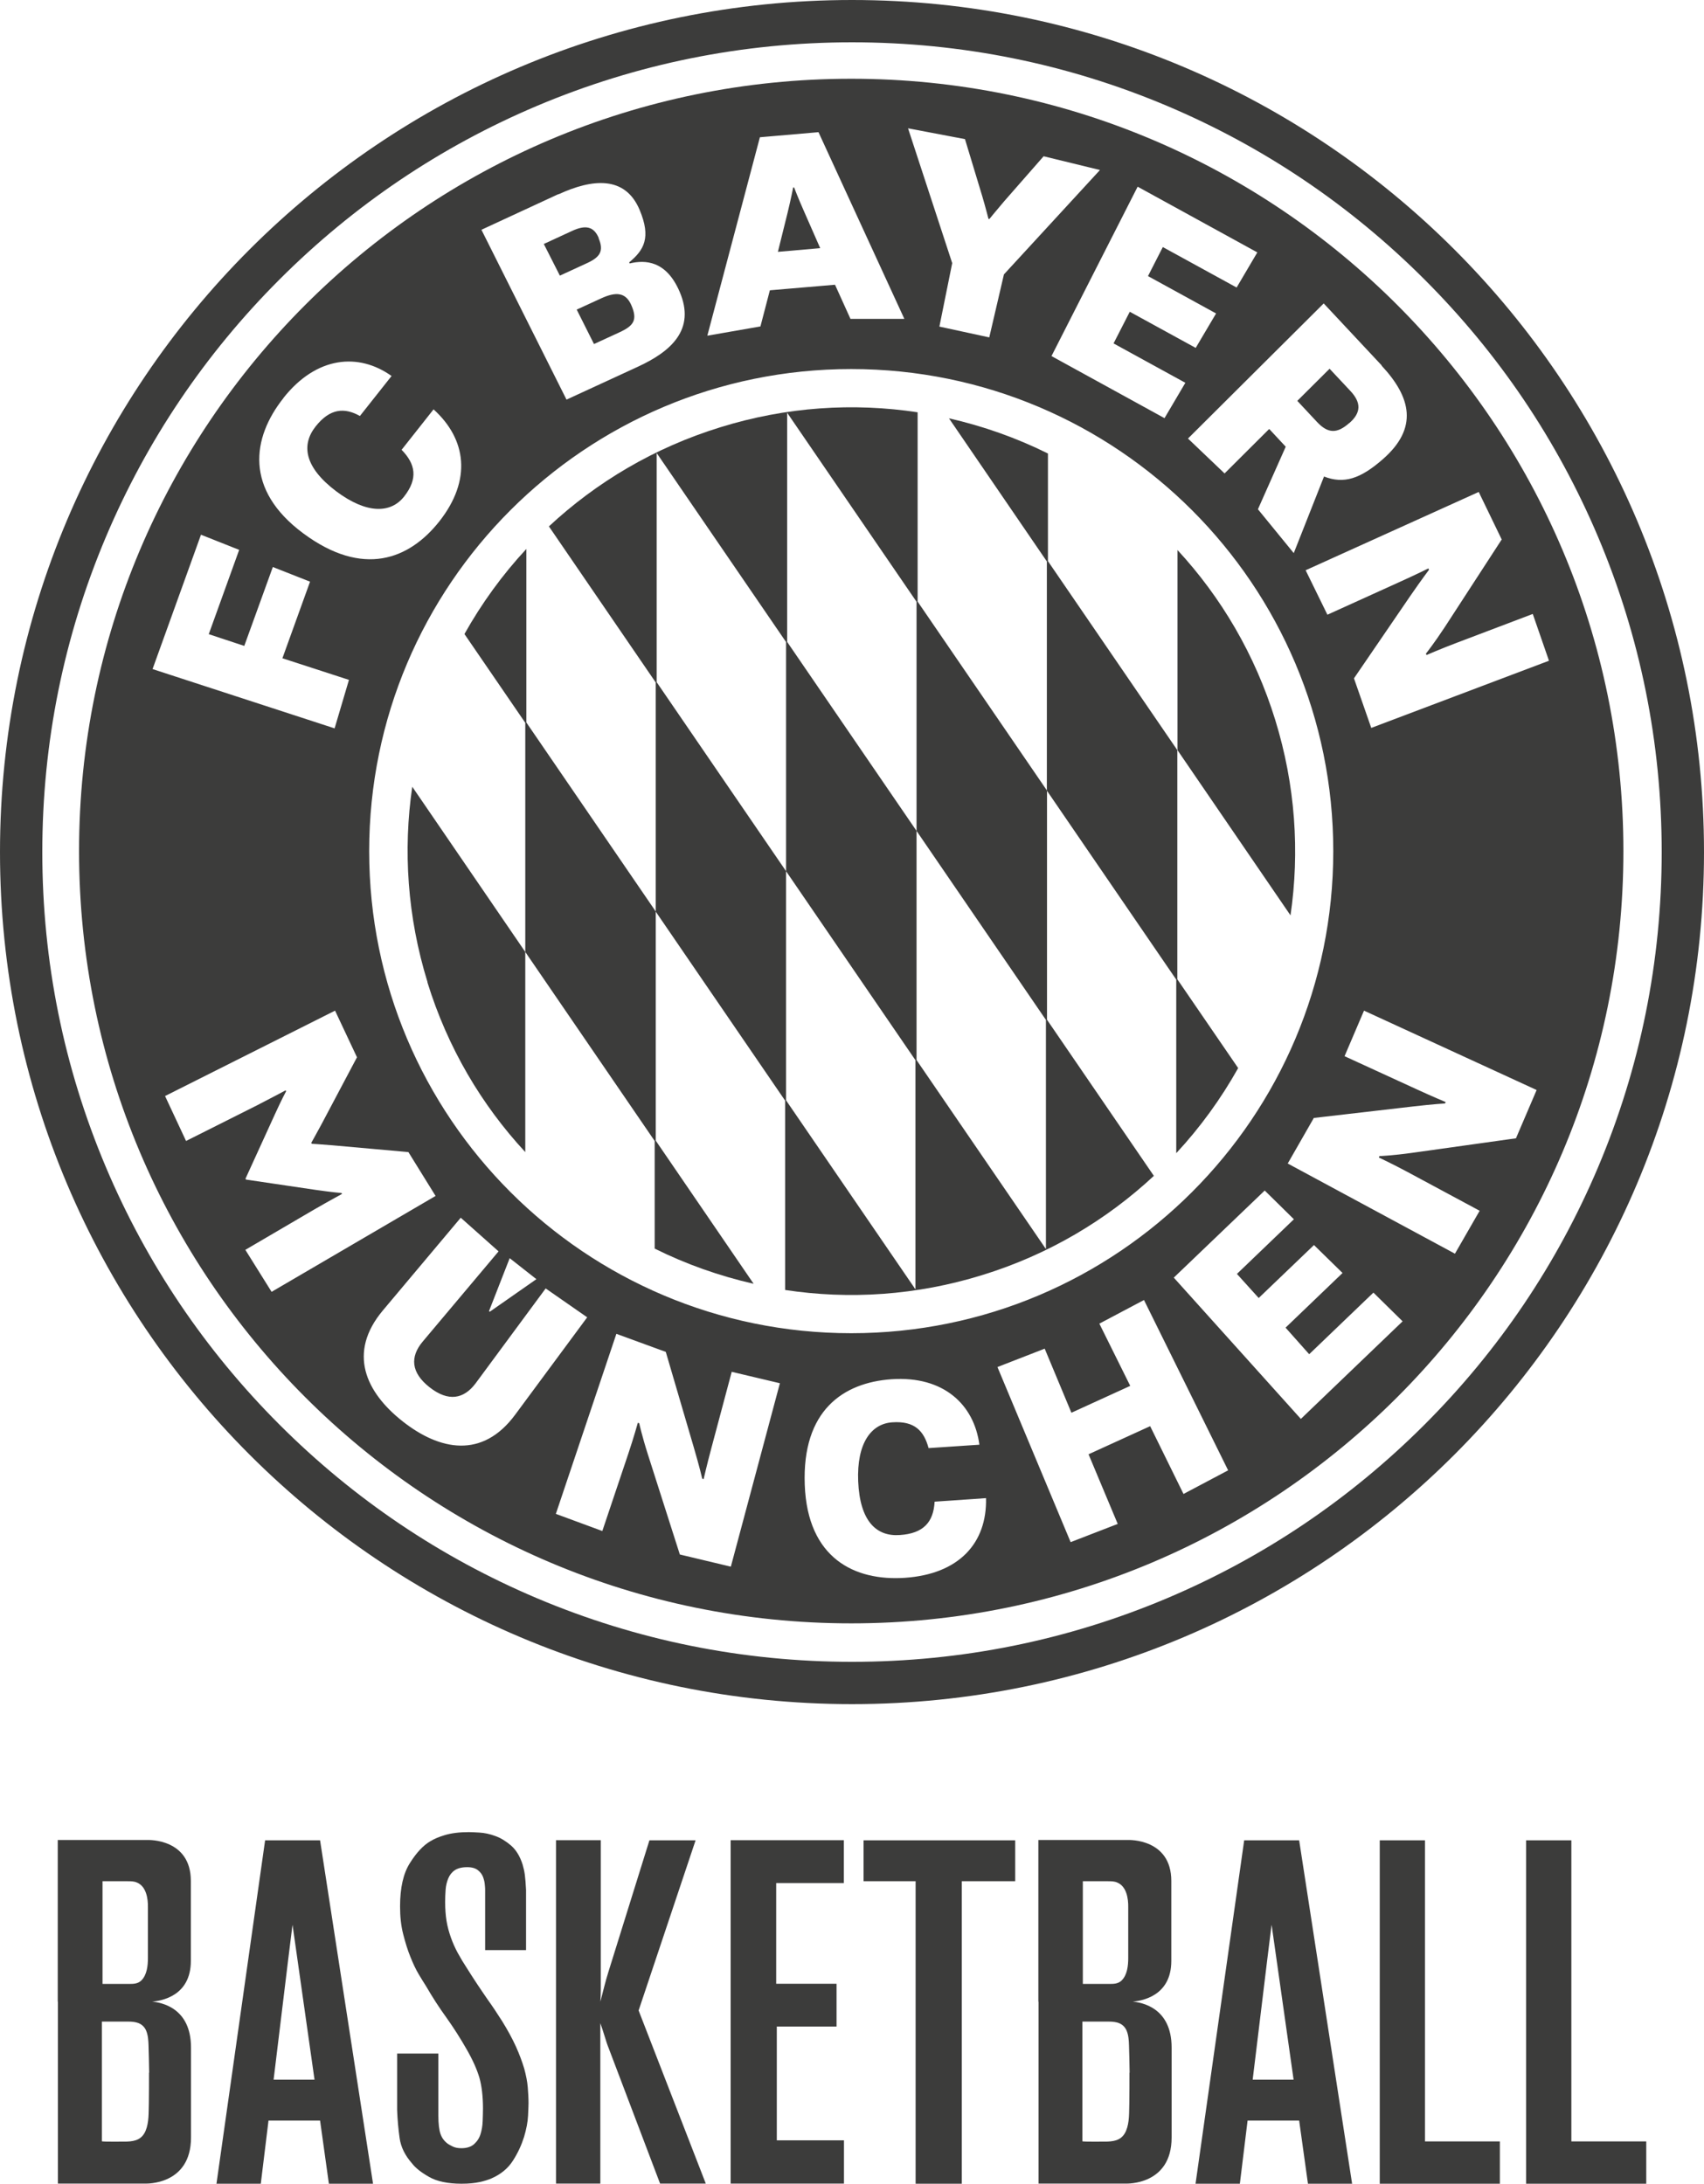 <?xml version="1.0" encoding="UTF-8"?>
<svg id="Ebene_1" data-name="Ebene 1" xmlns="http://www.w3.org/2000/svg" viewBox="0 0 110.36 141.42">
  <defs>
    <style>
      .cls-1 {
        fill: #3c3c3b;
        stroke-width: 0px;
      }
    </style>
  </defs>
  <g id="FCBB_Logo_CMYK_1c_B">
    <g>
      <path class="cls-1" d="M38.78,15.42c-.33-.79-.89-.85-1.72-.47l-1.84.85,1.04,2.05,1.76-.81c.85-.39,1.1-.79.75-1.61"/>
      <path class="cls-1" d="M55.13,105.13c27.62,0,50.01-22.39,50.01-50.01S82.76,5.1,55.13,5.1,5.12,27.5,5.12,55.12s22.39,50.01,50.01,50.01M26.08,92.05c-2.39-1.88-3.59-4.44-1.28-7.19l5.04-6,2.45,2.18-4.92,5.85c-.81.97-.77,1.99.45,2.95,1.22.96,2.22.76,2.98-.25l4.54-6.15,2.69,1.87-4.66,6.3c-2.13,2.89-4.9,2.32-7.29.44M31.72,84.95l-.05-.04,1.34-3.43,1.73,1.36-3.02,2.11ZM23.91,55.12c0-17.24,13.98-31.22,31.22-31.22s31.22,13.98,31.22,31.22-13.98,31.22-31.22,31.22-31.22-13.98-31.22-31.22M47.34,101.46l-3.31-.79-2.06-6.45c-.4-1.25-.57-2.05-.57-2.05l-.09-.03s-.27.97-.62,2.01l-1.68,5-3.01-1.11,3.92-11.66,3.2,1.17,1.81,6.17c.39,1.33.55,2.04.55,2.04l.09.03s.21-.92.51-2.04l1.31-4.91,3.12.74-3.18,11.89ZM58.61,102.18c-3.26.22-6.31-1.26-6.49-6.02-.18-4.82,2.49-6.62,5.62-6.84,3.39-.23,5.35,1.66,5.69,4.24l-3.29.22c-.3-1.11-.9-1.77-2.35-1.67-1.36.09-2.31,1.34-2.21,3.82.11,2.59,1.18,3.59,2.7,3.48,1.52-.1,2.18-.83,2.25-2.16l3.33-.23c.07,2.92-1.76,4.92-5.25,5.16M76.65,96.75l-2.16-4.39-3.99,1.82,1.89,4.51-3.05,1.18-4.74-11.34h0s3.06-1.19,3.06-1.19l1.73,4.15,3.81-1.74-2-4.03,2.89-1.53,5.45,11.03-2.89,1.53ZM84.25,91.89l-8.23-9.15,5.89-5.64,1.89,1.86-3.69,3.54,1.41,1.56,3.58-3.43,1.85,1.81-3.69,3.54,1.53,1.72,4.16-3.99,1.89,1.86-6.59,6.32ZM98.16,73.72l-6.71.94c-1.3.18-2.11.21-2.11.21l-.04.09s.91.43,1.88.95l4.65,2.5-1.6,2.78-10.83-5.84,1.69-2.95,6.39-.74c1.38-.16,2.11-.2,2.11-.2l.04-.09s-.87-.36-1.93-.85l-4.62-2.12,1.26-2.95,11.18,5.14-1.34,3.13ZM97.27,34.92l-3.69,5.68c-.71,1.08-1.23,1.73-1.23,1.73l.04.09s.92-.4,1.95-.79l4.93-1.87,1.05,3.03-11.51,4.35-1.12-3.21,3.63-5.31c.78-1.13,1.23-1.72,1.23-1.72l-.04-.09s-.84.42-1.91.9l-4.63,2.1-1.41-2.88,11.21-5.07,1.48,3.06ZM89.48,23.68c1.92,2.06,2.38,4.04.09,6.05-1.46,1.28-2.53,1.63-3.82,1.13l-1.96,4.96-2.32-2.84,1.8-4.05-1.07-1.15-2.89,2.88-2.37-2.26,8.79-8.75,3.76,4.02ZM81.44,16.33l-1.35,2.29-4.78-2.62-.96,1.88,4.41,2.42-1.32,2.23-4.27-2.34-1.05,2.05,4.65,2.55-1.35,2.29-7.32-4.02,5.58-10.97,7.74,4.25ZM62.5,9.02l1.12,3.7c.21.71.4,1.46.4,1.46h.06s.48-.59.96-1.15l2.55-2.91,3.65.89-6.22,6.76-.95,4.08-3.23-.7.83-4.11-2.86-8.73,3.69.7ZM49.2,8.89l3.81-.33,5.56,12.09h-3.49s-1-2.21-1-2.21l-4.22.36-.61,2.34-3.44.6,3.41-12.87ZM36.18,12.58c2.17-1,4.3-1.22,5.24,1,.77,1.82.28,2.62-.67,3.41l.03.07c1.01-.24,2.37-.19,3.24,1.84,1.04,2.44-.55,3.86-2.73,4.86l-4.6,2.12-5.51-11,4.99-2.31ZM18.35,25.78c2.15-2.72,4.88-2.95,7.01-1.43l-2.05,2.59c-1-.56-1.94-.5-2.87.68-.94,1.19-.73,2.64,1.34,4.2,1.98,1.48,3.53,1.43,4.39.34.92-1.17.74-2.11-.16-3.03l2.07-2.62c2.13,1.93,2.49,4.57.37,7.26-1.95,2.46-4.94,3.64-8.81.77-3.82-2.83-3.32-6.19-1.29-8.75M13.02,34.63l2.47.98-1.97,5.46,2.3.76,1.85-5.11,2.41.95-1.79,4.96,4.31,1.4-.93,3.14-11.79-3.84,3.14-8.71ZM21.7,65.45l1.42,3.02-2.31,4.36c-.35.65-.65,1.18-.65,1.18l.03.06s.61.04,1.34.1l4.92.44,1.76,2.84-10.62,6.21-1.7-2.72,4.44-2.6c1.04-.6,1.82-1.02,1.82-1.02l-.03-.06s-.54-.04-1.66-.2l-4.53-.67-.03-.06,1.9-4.16c.47-1.03.73-1.5.73-1.5l-.03-.06s-.78.42-1.85.97l-4.6,2.31-1.36-2.91,10.99-5.52Z"/>
      <path class="cls-1" d="M87.39,27.4c.78-.68.77-1.34.06-2.09l-1.34-1.43-2.09,2.08,1.27,1.36c.71.76,1.3.78,2.09.08"/>
      <path class="cls-1" d="M38.47,22.28l1.63-.75c.94-.43,1.2-.8.8-1.74-.37-.88-1.02-.9-1.96-.47l-1.59.73,1.12,2.23Z"/>
      <path class="cls-1" d="M52.07,13.68c-.36-.81-.64-1.54-.64-1.54h-.06s-.15.77-.36,1.63l-.63,2.54,2.74-.24-1.05-2.39Z"/>
      <path class="cls-1" d="M82.59,46.62c-1.31-4.24-3.51-7.95-6.33-11v12.96l7.32,10.7c.6-4.11.32-8.42-.99-12.66"/>
      <path class="cls-1" d="M34.08,35.56c-1.55,1.67-2.89,3.52-4,5.5l3.94,5.75v14.84l8.38,12.24v6.97c2.03,1.01,4.18,1.77,6.41,2.28l-6.34-9.27v-14.84l-8.38-12.24v-11.23Z"/>
      <path class="cls-1" d="M63.63,82.57c4.28-1.32,8.03-3.56,11.1-6.42l-6.92-10.11v-14.84l-8.38-12.24v-12.26c-4.15-.63-8.5-.36-12.78.97-4.28,1.32-8.03,3.56-11.1,6.42l6.92,10.11v14.84l8.38,12.24v12.26c4.15.63,8.5.36,12.78-.97M50.98,26.73l8.38,12.24v14.84l8.38,12.24v14.84l-8.38-12.24v-14.84s-8.38-12.24-8.38-12.24v-14.84ZM42.53,44.18v-14.84s8.38,12.24,8.38,12.24v14.84l8.38,12.24v14.84l-8.38-12.24v-14.84l-8.38-12.24Z"/>
      <path class="cls-1" d="M27.68,63.61c1.31,4.24,3.51,7.95,6.34,11v-12.96l-7.32-10.7c-.6,4.11-.32,8.42.99,12.66"/>
      <path class="cls-1" d="M76.19,74.67c1.55-1.67,2.89-3.52,4-5.5l-3.94-5.75v-14.84l-8.38-12.24v-6.97c-2.03-1.01-4.18-1.77-6.41-2.28l6.34,9.27v14.84l8.38,12.24v11.23Z"/>
      <path class="cls-1" d="M55.18,2.74c7.08,0,13.95,1.39,20.41,4.12,6.24,2.64,11.85,6.42,16.67,11.24,4.82,4.82,8.6,10.43,11.24,16.67,2.73,6.46,4.12,13.33,4.12,20.41s-1.39,13.95-4.12,20.41c-2.64,6.24-6.42,11.85-11.24,16.67-4.82,4.82-10.43,8.6-16.67,11.24-6.46,2.73-13.33,4.12-20.41,4.12s-13.95-1.39-20.41-4.12c-6.24-2.64-11.85-6.42-16.67-11.24-4.82-4.82-8.6-10.43-11.24-16.67-2.73-6.46-4.12-13.33-4.12-20.41s1.39-13.95,4.12-20.41c2.64-6.24,6.42-11.85,11.24-16.67,4.82-4.82,10.43-8.6,16.67-11.24,6.46-2.73,13.33-4.12,20.41-4.12M55.18,0C24.7,0,0,24.7,0,55.18s24.7,55.18,55.18,55.18,55.18-24.7,55.18-55.18S85.65,0,55.18,0h0Z"/>
    </g>
  </g>
  <g>
    <path class="cls-1" d="M34.06,126.29h-2.64v-3.88c0-.06,0-.18-.02-.34-.01-.17-.05-.33-.11-.5-.06-.17-.17-.32-.33-.45-.16-.13-.39-.2-.7-.2-.35,0-.62.07-.81.2-.19.13-.33.31-.42.53-.09.22-.15.46-.17.73-.02.27-.03.53-.03.78,0,.46.03.87.09,1.24s.16.73.28,1.07c.12.34.27.68.45,1.01.18.33.39.68.64,1.06.21.33.41.65.62.96.21.31.42.63.65.96.31.43.63.91.96,1.43.37.6.67,1.15.9,1.66.23.51.4.98.53,1.41.12.44.2.84.23,1.21s.05.71.05,1.03c0,.12-.01.39-.03.81-.02.41-.11.88-.26,1.38-.16.51-.39,1.02-.71,1.52-.32.51-.79.9-1.41,1.17-.19.08-.43.16-.75.23-.31.07-.7.11-1.18.11-.89,0-1.59-.15-2.1-.44-.51-.29-.88-.58-1.1-.87-.46-.52-.73-1.07-.81-1.65-.08-.58-.14-1.19-.16-1.83v-3.64h2.67v4.01c0,.54.05.94.14,1.2.09.26.25.47.48.64.06.04.17.1.31.17.14.07.33.11.56.11.35,0,.63-.09.82-.26.2-.18.34-.39.42-.65.08-.26.13-.54.14-.84.01-.3.02-.57.02-.82,0-.79-.08-1.45-.23-1.99-.16-.54-.43-1.15-.82-1.83-.41-.72-.85-1.41-1.32-2.07-.47-.65-.91-1.33-1.32-2.04-.12-.19-.28-.44-.47-.76-.19-.32-.37-.7-.54-1.13-.18-.44-.33-.93-.47-1.48-.14-.55-.2-1.14-.2-1.79,0-1.2.21-2.14.64-2.81.42-.67.86-1.14,1.32-1.41.23-.14.54-.28.95-.4.4-.12.92-.19,1.54-.19.14,0,.38.01.7.03.32.02.66.09,1.01.22.35.12.69.33,1.03.62.33.29.58.7.75,1.24.06.21.11.42.14.65.03.23.06.56.08.99v3.88Z"/>
    <path class="cls-1" d="M45.05,119.18l-3.69,11.02,4.35,11.21h-2.96l-3.31-8.72c-.11-.27-.2-.55-.28-.82-.08-.27-.18-.56-.28-.85v10.39h-2.87v-22.24h2.9v9.67c0,.25-.01.51-.03.79.08-.31.17-.63.25-.96.08-.33.18-.66.28-.99l2.65-8.5h2.99Z"/>
    <path class="cls-1" d="M54.65,119.18v2.77h-4.38v6.52h3.91v2.77h-3.87v7.37h4.35v2.8h-7.34v-22.24h7.34Z"/>
    <path class="cls-1" d="M65.75,119.18v2.65h-3.46v19.59h-2.99v-19.59h-3.37v-2.65h9.83Z"/>
    <path class="cls-1" d="M92.29,138.68h4.85v2.74h-7.78v-22.24h2.93v19.5Z"/>
    <path class="cls-1" d="M101.77,138.68h4.85v2.74h-7.78v-22.24h2.93v19.5Z"/>
    <path class="cls-1" d="M9.79,129.63c.64-.04,2.57-.35,2.57-2.64v-5.18c0-2.75-2.77-2.65-2.77-2.65H3.74v10.47h.01v11.78h5.68s2.94.12,2.94-2.98v-5.83c0-2.59-1.94-2.93-2.58-2.98ZM6.64,121.83c.35,0,.71,0,1.05,0,.2,0,.39,0,.59,0s.41,0,.6.09c.59.25.71,1.03.7,1.59,0,.49,0,.87,0,1.16v2.13c0,.49-.06,1.1-.43,1.46-.23.22-.51.22-.81.22h-1.7M9.65,134.23c0,.66,0,1.32-.01,1.98-.02.58.02,1.23-.21,1.78-.23.54-.64.68-1.2.7-.12,0-1.63.02-1.63-.02,0-2.58,0-5.17,0-7.75.57,0,1.14,0,1.71,0,.47,0,.91.08,1.14.55.14.31.16.66.17,1,.02.58.03,1.16.04,1.75Z"/>
    <path class="cls-1" d="M73.29,129.63c.64-.04,2.57-.35,2.57-2.64v-5.18c0-2.75-2.77-2.65-2.77-2.65h-5.84v10.47h.01v11.78h5.68s2.94.12,2.94-2.98v-5.83c0-2.59-1.94-2.93-2.58-2.98ZM70.13,121.83c.35,0,.71,0,1.05,0,.2,0,.39,0,.59,0s.41,0,.6.09c.59.25.71,1.03.7,1.59,0,.49,0,.87,0,1.16v2.13c0,.49-.06,1.1-.43,1.46-.23.22-.51.22-.81.22h-1.7M73.15,134.23c0,.66,0,1.32-.01,1.98-.02.58.02,1.23-.21,1.78-.23.54-.64.68-1.2.7-.12,0-1.63.02-1.63-.02,0-2.58,0-5.17,0-7.75.57,0,1.14,0,1.71,0,.47,0,.91.08,1.14.55.14.31.16.66.17,1,.02.58.03,1.16.04,1.75Z"/>
    <path class="cls-1" d="M24.17,141.42h-2.87l-.57-4.09h-3.34l-.5,4.09h-2.87l3.15-22.24h3.56l3.43,22.24ZM18.94,124.68l-.28,2.26-.94,7.74h2.65l-1.42-10M18.94,124.68"/>
    <path class="cls-1" d="M87.58,141.42h-2.87l-.57-4.09h-3.34l-.5,4.09h-2.87l3.15-22.24h3.56l3.43,22.24ZM82.35,124.68l-.28,2.26-.94,7.74h2.65l-1.42-10M82.35,124.68"/>
  </g>
</svg>